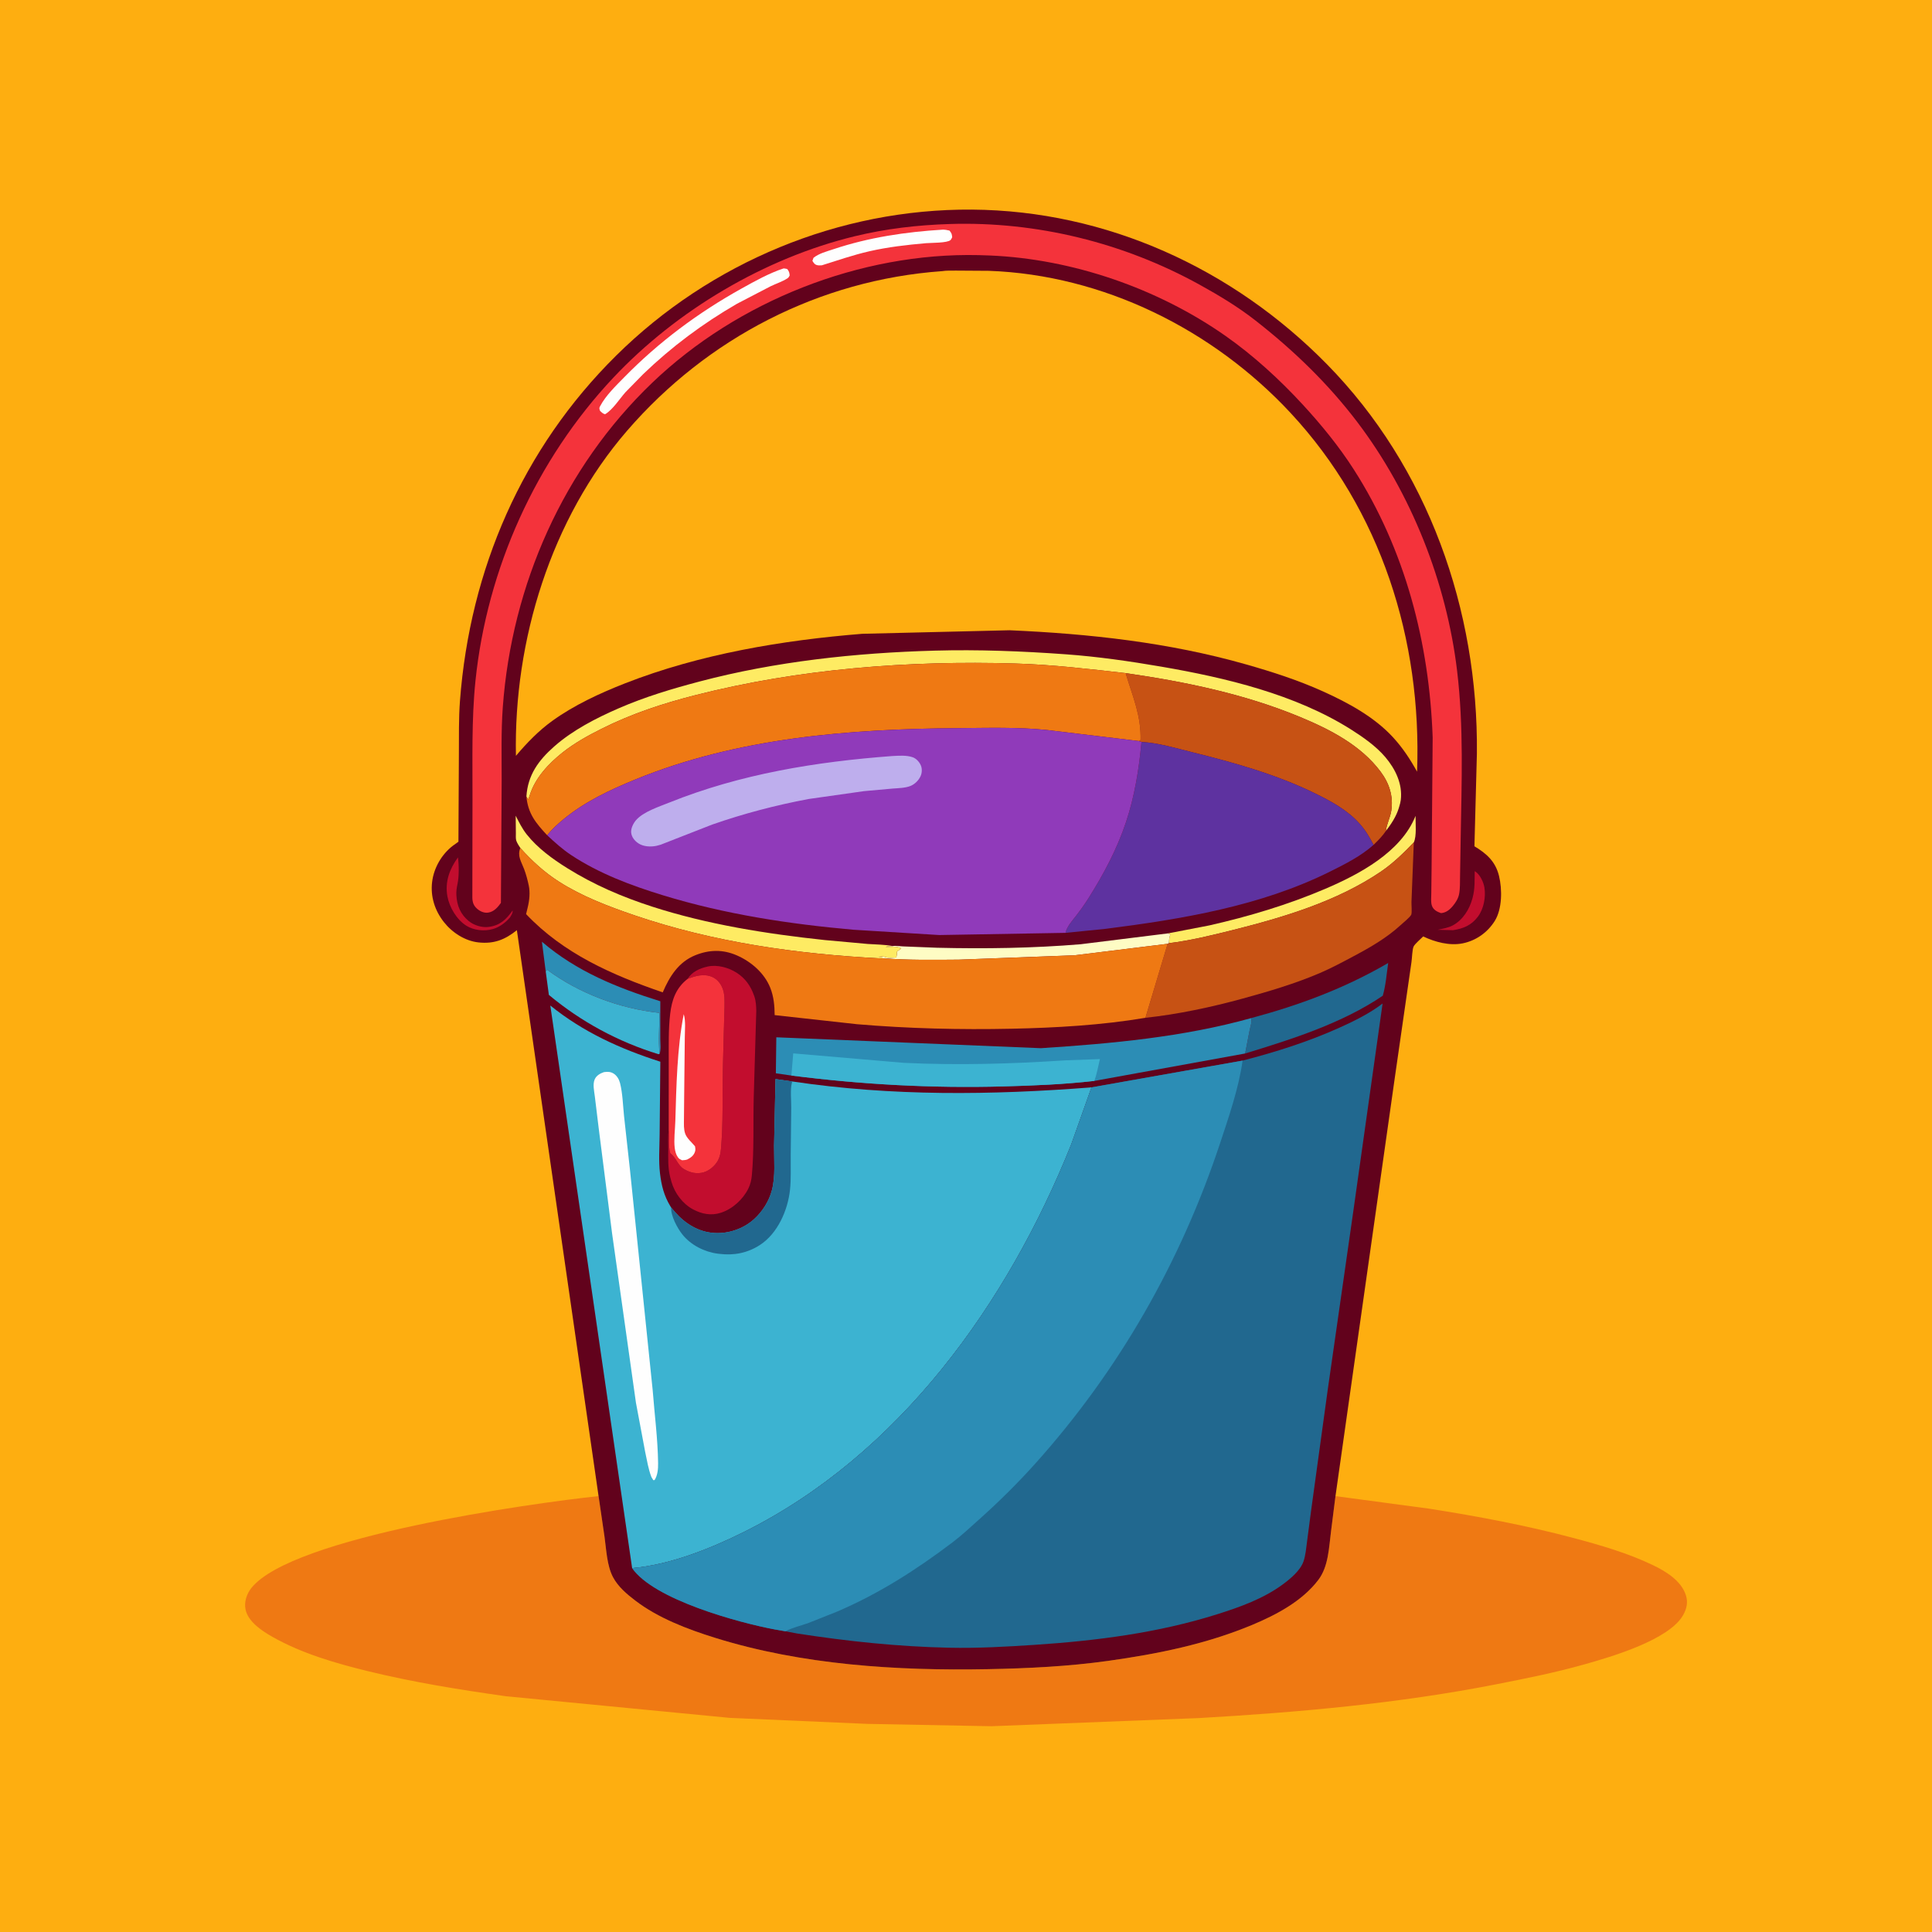 <svg version="1.1" xmlns="http://www.w3.org/2000/svg" style="display: block;" viewBox="0 0 2048 2048" width="1024" height="1024">
<path transform="translate(0,0)" fill="rgb(254,174,16)" d="M -0 -0 L 2048 0 L 2048 2048 L -0 2048 L -0 -0 z"/>
<path transform="translate(0,0)" fill="rgb(239,121,19)" d="M 1415.66 1585.96 L 1514.61 1599.2 C 1566.41 1607.33 1617.79 1616.97 1668.49 1630.47 C 1696.81 1638.02 1725.76 1646.41 1752.23 1659.15 C 1766.06 1665.8 1782.17 1675.61 1787.12 1691.05 C 1789.48 1698.42 1788.02 1705.21 1784.33 1711.84 C 1769.52 1738.46 1707.69 1756.38 1679.26 1764.38 C 1648.61 1773.01 1617.82 1779.19 1586.61 1785.32 C 1482.83 1805.72 1376.52 1815.16 1271.02 1821.22 L 1051 1829.87 L 919.053 1827.37 L 773.5 1821.01 L 536 1798.05 C 486.856 1791.1 438.061 1783.27 389.812 1771.46 C 355.46 1763.05 319.939 1752.72 288.992 1735.23 C 278.014 1729.03 262.996 1719.29 260.252 1706 C 258.651 1698.24 261.51 1689.6 266.333 1683.5 C 309.541 1628.87 563.518 1593.48 634.503 1585.92 L 640.841 1629.24 C 642.725 1642.78 643.365 1659.67 649.803 1671.87 C 655.131 1681.96 664.429 1689.82 673.361 1696.65 C 697.624 1715.2 728.564 1726.96 757.5 1736.01 C 849.807 1764.9 950.795 1771.23 1047.04 1769.39 C 1089.68 1768.57 1132.51 1766.51 1174.78 1760.58 C 1227.22 1753.22 1278.58 1742.87 1327.62 1722.37 C 1353.02 1711.75 1380.47 1697.21 1397.45 1674.82 C 1408.31 1660.51 1408.71 1640.56 1410.94 1623.31 L 1415.66 1585.96 z"/>
<path transform="translate(0,0)" fill="rgb(98,2,28)" d="M 634.503 1585.92 L 547.909 986.027 C 535.306 996.12 523.707 1000.73 507.356 999.01 C 492.978 997.5 479.311 988.618 470.5 977.384 C 460.975 965.239 456.213 950.57 458.043 935.069 C 459.809 920.121 468.12 905.621 480.087 896.493 L 485.957 892.269 L 486.436 799.807 C 486.571 780.938 486.162 761.732 487.588 742.915 C 498.148 603.609 553.541 475.525 653.089 377.011 C 752.989 278.151 889.583 221.183 1030.25 222.193 C 1173.02 223.219 1307.08 284.84 1406.45 385.951 C 1513.94 495.32 1567.07 646.583 1565.57 798.746 L 1562.96 897.102 C 1575.82 904.791 1585.29 913.248 1589.01 928.5 C 1592.49 942.774 1592.43 963.555 1584.5 976.244 C 1576.83 988.51 1564.66 997.117 1550.5 999.995 C 1536.75 1002.79 1521.11 998.629 1508.65 992.662 C 1506.24 995.179 1500 1000.34 1498.54 1003.22 C 1497 1006.24 1496.84 1015.92 1496.22 1019.79 L 1478.69 1141.46 L 1415.66 1585.96 L 1410.94 1623.31 C 1408.71 1640.56 1408.31 1660.51 1397.45 1674.82 C 1380.47 1697.21 1353.02 1711.75 1327.62 1722.37 C 1278.58 1742.87 1227.22 1753.22 1174.78 1760.58 C 1132.51 1766.51 1089.68 1768.57 1047.04 1769.39 C 950.795 1771.23 849.807 1764.9 757.5 1736.01 C 728.564 1726.96 697.624 1715.2 673.361 1696.65 C 664.429 1689.82 655.131 1681.96 649.803 1671.87 C 643.365 1659.67 642.725 1642.78 640.841 1629.24 L 634.503 1585.92 z"/>
<path transform="translate(0,0)" fill="rgb(194,13,46)" d="M 485.436 908.89 C 486.58 917.107 486.696 929.243 484.913 937.355 C 484.017 941.428 483.556 945.026 483.794 949.224 C 484.413 960.13 488.301 969.286 496.77 976.258 C 502.39 980.885 510.847 983.538 518.047 982.57 C 530.365 980.914 536.425 974.719 543.39 965.197 C 543.706 968.028 542.028 969.908 540.704 972.373 C 535.847 978.074 529.613 982.769 522.33 984.863 C 513.37 987.439 502.281 986.244 494.379 981.305 C 484.095 974.877 476.372 961.78 474.25 950.067 C 471.477 934.771 476.592 921.073 485.436 908.89 z"/>
<path transform="translate(0,0)" fill="rgb(194,13,46)" d="M 1563.26 923.5 L 1564.45 924.25 C 1569.16 927.655 1572.68 935.311 1573.57 940.952 C 1575.16 951.009 1572.81 963.474 1566.66 971.668 C 1559.73 980.877 1551.29 984.335 1540.2 986.045 L 1523.99 985.617 C 1529.4 984.467 1535.39 983.489 1540.27 980.829 C 1550.72 975.133 1557.73 963.805 1560.76 952.606 L 1561.18 951 C 1563.6 941.974 1563.06 932.775 1563.26 923.5 z"/>
<path transform="translate(0,0)" fill="rgb(44,141,181)" d="M 578.471 1029.66 L 574.456 998.285 C 611.324 1029.85 654.184 1047.1 699.967 1061.39 L 699.931 1101.16 C 699.929 1105.73 700.877 1113.13 699.167 1117.16 C 697.72 1103.24 699.048 1087.79 699.022 1073.71 C 657.124 1069.23 613.981 1053.18 580 1027.98 L 578.471 1029.66 z"/>
<path transform="translate(0,0)" fill="rgb(254,235,99)" d="M 1238.27 989.406 L 1282 980.959 C 1323.66 971.521 1365.49 959.014 1404.79 942.211 C 1440.84 926.8 1485.21 903.314 1500.55 864.849 C 1500.43 872.662 1501.89 886.179 1498.69 892.986 C 1487.72 904.373 1476.75 915.158 1463.6 924.07 C 1416.92 955.684 1360.13 972.524 1306 986.084 C 1284.14 991.561 1261.43 997.069 1239.04 999.826 C 1239.27 997.154 1239.34 994.361 1240.19 991.802 L 1240.62 990.773 L 1238.27 989.406 z"/>
<path transform="translate(0,0)" fill="rgb(254,252,196)" d="M 946.524 1002.91 C 948.778 1002.25 954.334 1003.12 956.922 1003.21 L 993.22 1004.65 C 1043.82 1005.89 1095.03 1005.13 1145.5 1000.94 L 1238.27 989.406 L 1240.62 990.773 L 1240.19 991.802 C 1239.34 994.361 1239.27 997.154 1239.04 999.826 L 1237.74 1000.48 L 1139.19 1012.64 L 1016.61 1017.27 C 989.756 1017.46 962.456 1017.94 935.679 1015.78 L 935.42 1014.88 L 931.218 1014.25 C 933.567 1014.07 936.031 1013.6 938.25 1014.49 C 941.471 1015.77 946.485 1015.06 950 1015 C 950.753 1012.92 950.765 1010.8 950.946 1008.61 L 955.383 1005.45 C 951.395 1002.68 943.612 1003.79 938.814 1003.81 C 940.669 1002.78 944.349 1003.05 946.524 1002.91 z"/>
<path transform="translate(0,0)" fill="rgb(60,179,209)" d="M 578.471 1029.66 L 580 1027.98 C 613.981 1053.18 657.124 1069.23 699.022 1073.71 C 699.048 1087.79 697.72 1103.24 699.167 1117.16 L 698.021 1117.49 C 655.519 1104.48 615.823 1083.04 581.816 1054.63 L 578.471 1029.66 z"/>
<path transform="translate(0,0)" fill="rgb(33,104,143)" d="M 1326.14 1079.26 C 1377.63 1065.45 1425.36 1047.66 1471.54 1020.82 C 1469.88 1032.17 1469 1044.55 1465.8 1055.5 C 1422.58 1084.86 1369.52 1101.56 1319.9 1116.74 L 1324.73 1091.71 C 1325.53 1087.97 1327.4 1082.96 1326.14 1079.26 z"/>
<path transform="translate(0,0)" fill="rgb(254,235,99)" d="M 551.555 898.864 C 549.997 896.421 548.252 893.902 547.295 891.152 C 546.545 888.999 546.877 885.682 546.837 883.413 L 546.653 864.717 C 550.137 871.549 553.57 878.462 558.35 884.5 C 569.827 898.995 585.597 910.46 601.164 920.182 C 629.635 937.963 659.524 950.794 691.395 961.087 C 750.098 980.046 813.041 989.97 874.229 996.488 L 919.811 1000.63 C 928.535 1001.27 937.967 1001.19 946.524 1002.91 C 944.349 1003.05 940.669 1002.78 938.814 1003.81 C 943.612 1003.79 951.395 1002.68 955.383 1005.45 L 950.946 1008.61 C 950.765 1010.8 950.753 1012.92 950 1015 C 946.485 1015.06 941.471 1015.77 938.25 1014.49 C 936.031 1013.6 933.567 1014.07 931.218 1014.25 L 935.42 1014.88 L 935.679 1015.78 C 934.38 1016.01 934.914 1015.99 933.522 1015.92 C 844.835 1011.35 756.19 998.837 672 970.072 C 644.779 960.771 616.854 950.138 592.5 934.573 C 577.012 924.674 563.78 912.495 551.555 898.864 z"/>
<path transform="translate(0,0)" fill="rgb(194,13,46)" d="M 728.864 1037.66 C 733.735 1029.97 741.651 1026.46 750.336 1024.54 C 760.357 1022.33 772.373 1025.7 780.837 1031.13 C 789.916 1036.95 795.637 1044.93 799.198 1055 L 799.679 1056.32 C 801.326 1061.15 801.588 1066.46 801.691 1071.52 L 798.986 1163.03 C 798.278 1190.44 799.488 1218.76 796.983 1246.01 C 796.535 1250.88 795.418 1255.57 793.245 1259.97 C 787.565 1271.46 776.523 1281.54 764.26 1285.53 C 753.93 1288.9 743.997 1286.99 734.591 1281.94 C 723.634 1276.05 715.336 1264.93 711.861 1253.09 L 710.9 1249.5 L 710.429 1247.81 C 707.913 1238.21 708.333 1227.56 708.396 1217.71 C 708.438 1211.19 707.998 1204.16 708.857 1197.71 C 709.798 1205.77 708.301 1214.68 710.49 1222.5 C 716.972 1227.04 718.11 1235.36 725.391 1239.5 C 731.88 1243.2 738.757 1244.82 746.031 1242.66 C 752.079 1240.87 758.033 1235.7 761.011 1230.22 C 763.11 1226.36 763.875 1222.17 764.259 1217.84 C 766.687 1190.45 765.664 1162.25 766.205 1134.76 L 767.222 1095.31 L 768.014 1067.37 C 768.047 1060.88 768.374 1054.38 766.123 1048.16 C 764.197 1042.84 760.379 1038.01 755.148 1035.69 C 746.265 1031.75 737.414 1034.43 728.864 1037.66 z"/>
<path transform="translate(0,0)" fill="rgb(244,51,59)" d="M 728.864 1037.66 C 737.414 1034.43 746.265 1031.75 755.148 1035.69 C 760.379 1038.01 764.197 1042.84 766.123 1048.16 C 768.374 1054.38 768.047 1060.88 768.014 1067.37 L 767.222 1095.31 L 766.205 1134.76 C 765.664 1162.25 766.687 1190.45 764.259 1217.84 C 763.875 1222.17 763.11 1226.36 761.011 1230.22 C 758.033 1235.7 752.079 1240.87 746.031 1242.66 C 738.757 1244.82 731.88 1243.2 725.391 1239.5 C 718.11 1235.36 716.972 1227.04 710.49 1222.5 C 708.301 1214.68 709.798 1205.77 708.857 1197.71 L 708.891 1124.71 C 708.961 1108.08 708.453 1091.31 710.413 1074.78 C 712.204 1059.67 716.578 1047.3 728.864 1037.66 z"/>
<path transform="translate(0,0)" fill="rgb(254,254,254)" d="M 724.778 1075.05 C 727.051 1082.24 725.925 1092.13 725.915 1099.73 L 725.242 1163.04 L 725.017 1186.68 C 725 1191.78 724.652 1196.69 726.291 1201.59 C 727.985 1206.65 733.371 1210.96 736.736 1215.12 C 737.115 1217.27 737.421 1218.91 736.665 1221.02 C 735.155 1225.23 732.318 1227.14 728.5 1229.13 C 726.667 1229.77 724.923 1229.79 723 1229.93 C 721.029 1228.92 719.996 1228.69 718.659 1226.85 C 716.65 1224.08 715.632 1220.2 715.229 1216.83 C 714.163 1207.92 715.612 1197.35 715.883 1188.29 C 716.999 1150.9 717.677 1111.83 724.778 1075.05 z"/>
<path transform="translate(0,0)" fill="rgb(254,235,99)" d="M 558.002 844.333 C 559.466 821.598 570.724 806.071 587.5 791.272 C 607.135 773.949 631.94 761.229 655.812 750.841 C 683.652 738.728 712.097 730.214 741.393 722.47 C 822.117 701.13 907.227 692.02 990.569 689.701 C 1036.89 688.412 1083.3 690.22 1129.5 693.563 C 1163.52 696.025 1197.49 700.901 1231.09 706.687 C 1299.32 718.436 1373.12 735.986 1432.23 773.337 C 1444.94 781.368 1458.7 791.039 1468.48 802.556 C 1479.19 815.153 1486.93 831.095 1484.9 848 C 1484.6 850.447 1483.96 852.655 1483.25 855 L 1482.71 856.817 C 1479.99 865.642 1474.71 873.563 1469.12 880.834 C 1469.86 873.562 1473.72 866.731 1474.84 859.303 C 1477.15 843.928 1472.61 830.193 1463.44 817.934 C 1442.46 789.86 1409.65 773.1 1378 759.982 C 1319.07 735.558 1256.14 722.614 1193.22 713.529 C 1154.3 709.128 1115.55 704.517 1076.36 703.355 C 963.02 699.992 847.031 708.905 736.983 736.931 C 702.317 745.76 669.648 756.537 637.598 772.584 C 623.382 779.702 609.002 787.651 596.505 797.543 C 581.658 809.296 567.201 824.626 561.544 843.065 C 561.059 844.647 560.489 846.019 559.768 847.5 L 559.256 846.479 C 558.532 845.061 558.849 845.617 558.002 844.333 z"/>
<path transform="translate(0,0)" fill="rgb(44,141,181)" d="M 1326.14 1079.26 C 1327.4 1082.96 1325.53 1087.97 1324.73 1091.71 L 1319.9 1116.74 L 1160.06 1145.81 C 1128.16 1149.46 1095.68 1150.79 1063.6 1151.65 C 987.893 1153.68 914.037 1149.67 838.91 1140.12 L 822.446 1137.74 L 822.925 1099.57 L 1103.41 1111.13 C 1178.02 1106.26 1253.88 1099.42 1326.14 1079.26 z"/>
<path transform="translate(0,0)" fill="rgb(60,179,209)" d="M 838.91 1140.12 L 840.849 1116.63 L 958.109 1126.65 C 1015.26 1129.4 1072.34 1127.77 1129.37 1123.99 L 1165.94 1122.69 C 1164.16 1130.3 1162.7 1138.45 1160.06 1145.81 C 1128.16 1149.46 1095.68 1150.79 1063.6 1151.65 C 987.893 1153.68 914.037 1149.67 838.91 1140.12 z"/>
<path transform="translate(0,0)" fill="rgb(199,82,20)" d="M 1193.22 713.529 C 1256.14 722.614 1319.07 735.558 1378 759.982 C 1409.65 773.1 1442.46 789.86 1463.44 817.934 C 1472.61 830.193 1477.15 843.928 1474.84 859.303 C 1473.72 866.731 1469.86 873.562 1469.12 880.834 C 1465.5 886.214 1460.69 891.109 1456.01 895.587 C 1451.86 887.479 1447.28 879.88 1441.18 873.075 C 1428.33 858.73 1411.16 849.423 1394.09 841.056 C 1352.78 820.817 1307.87 808.313 1263.36 797.283 C 1246.41 793.083 1227.4 787.369 1210 786.516 L 1207.28 785.534 L 1209.04 784.461 C 1209.72 758.703 1201 739.183 1193.74 715.277 L 1193.22 713.529 z"/>
<path transform="translate(0,0)" fill="rgb(199,82,20)" d="M 1498.69 892.986 L 1496.22 956.167 C 1496.11 959.025 1496.9 967.326 1495.99 969.561 C 1494.94 972.115 1486.93 978.618 1484.5 980.843 C 1469.75 994.335 1452.66 1004.17 1435.11 1013.5 C 1423.27 1019.8 1411.37 1026.22 1399.04 1031.5 C 1372.81 1042.72 1345.13 1050.9 1317.64 1058.44 C 1284.18 1067.63 1248.73 1075.19 1214.21 1078.92 L 1237.74 1000.48 L 1239.04 999.826 C 1261.43 997.069 1284.14 991.561 1306 986.084 C 1360.13 972.524 1416.92 955.684 1463.6 924.07 C 1476.75 915.158 1487.72 904.373 1498.69 892.986 z"/>
<path transform="translate(0,0)" fill="rgb(94,50,160)" d="M 1210 786.516 C 1227.4 787.369 1246.41 793.083 1263.36 797.283 C 1307.87 808.313 1352.78 820.817 1394.09 841.056 C 1411.16 849.423 1428.33 858.73 1441.18 873.075 C 1447.28 879.88 1451.86 887.479 1456.01 895.587 C 1442.59 907.55 1426 915.893 1410 923.856 C 1336.28 960.552 1252.92 974.308 1172.03 984.597 L 1129.51 988.862 C 1131.04 982.062 1136.18 976.613 1140.35 971.214 C 1145.07 965.113 1149.58 958.872 1153.69 952.351 C 1169.84 926.78 1183.88 900.459 1193.53 871.701 C 1202.68 844.415 1207.4 815.113 1210 786.516 z"/>
<path transform="translate(0,0)" fill="rgb(239,121,19)" d="M 551.555 898.864 C 563.78 912.495 577.012 924.674 592.5 934.573 C 616.854 950.138 644.779 960.771 672 970.072 C 756.19 998.837 844.835 1011.35 933.522 1015.92 C 934.914 1015.99 934.38 1016.01 935.679 1015.78 C 962.456 1017.94 989.756 1017.46 1016.61 1017.27 L 1139.19 1012.64 L 1237.74 1000.48 L 1214.21 1078.92 C 1167.79 1086.75 1119.35 1089.51 1072.36 1090.5 C 1017.62 1091.66 963.074 1090.33 908.5 1085.71 L 821.173 1076.06 C 821.083 1066.1 820.237 1056.49 816.539 1047.16 C 810.338 1031.5 796.317 1019.4 781.124 1012.76 C 766.367 1006.32 751.889 1006.62 737.063 1012.59 C 719.302 1019.75 709.745 1035.07 702.536 1051.95 C 648.915 1033.59 597.254 1010.8 557.676 968.999 L 559.347 962.064 C 561.207 954.52 562.105 946.168 560.466 938.48 C 559.211 932.597 557.693 926.903 555.576 921.267 C 552.562 913.245 548.142 907.445 551.555 898.864 z"/>
<path transform="translate(0,0)" fill="rgb(239,121,19)" d="M 558.002 844.333 C 558.849 845.617 558.532 845.061 559.256 846.479 L 559.768 847.5 C 560.489 846.019 561.059 844.647 561.544 843.065 C 567.201 824.626 581.658 809.296 596.505 797.543 C 609.002 787.651 623.382 779.702 637.598 772.584 C 669.648 756.537 702.317 745.76 736.983 736.931 C 847.031 708.905 963.02 699.992 1076.36 703.355 C 1115.55 704.517 1154.3 709.128 1193.22 713.529 L 1193.74 715.277 C 1201 739.183 1209.72 758.703 1209.04 784.461 L 1207.28 785.534 L 1110.22 773.875 C 1079.07 770.622 1047.14 771.621 1015.86 771.86 C 900.145 772.742 781.785 781.979 673.601 826.228 C 646.97 837.12 620.561 849.506 598.115 867.797 C 591.576 873.125 585.307 878.819 579.991 885.383 C 567.95 872.384 559.732 862.574 558.002 844.333 z"/>
<path transform="translate(0,0)" fill="rgb(244,51,59)" d="M 1006.72 237.461 C 1098.97 234.554 1191.17 257.303 1271.87 301.916 C 1292.19 313.151 1312.17 325.152 1330.5 339.47 C 1370.98 371.083 1407.61 406.345 1438.73 447.329 C 1495.81 522.492 1533.37 617.289 1544.58 711.007 C 1551.72 770.637 1549.36 829.265 1548.37 889.114 L 1547.72 928.505 C 1547.57 934.677 1547.9 941.844 1546.69 947.873 C 1545.76 952.466 1543.18 956.609 1540.23 960.181 C 1536.85 964.287 1532.94 967.539 1527.5 967.944 C 1523.34 966.493 1519.35 964.482 1517.85 960 C 1516.62 956.313 1517.18 951.233 1517.22 947.363 L 1517.54 921.553 L 1518.69 781.821 C 1515.2 681.65 1489.52 582.64 1435.1 497.701 C 1419.42 473.228 1400.74 450.358 1381.08 429.007 C 1356.59 402.41 1328.93 377.017 1299.3 356.211 C 1227.45 305.752 1136.92 274.452 1049.07 270.819 L 1037.21 270.432 C 911.858 267.59 781.886 319.099 691.455 405.663 C 597.265 495.827 542.426 620.161 532.971 749.849 C 531.101 775.505 531.817 801.629 531.789 827.346 L 530.988 957.125 C 527.583 961.833 523.59 966.485 517.5 967.394 C 513.166 968.041 508.902 966.101 505.727 963.293 C 501.91 959.917 500.842 956.448 500.7 951.5 L 500.864 847.396 C 500.998 805.644 499.729 763.592 503.981 722 C 516.146 603.03 568.161 487.528 650.172 400.352 C 717.319 328.976 810.442 273.65 906.009 250.446 C 939.147 242.4 972.691 238.524 1006.72 237.461 z"/>
<path transform="translate(0,0)" fill="rgb(254,254,254)" d="M 999.579 243.42 C 1002.03 243.435 1004.12 243.927 1006.5 244.435 C 1008.79 247.346 1008.95 247.811 1009.36 251.5 C 1008.76 252.5 1008.41 253.71 1007.55 254.5 C 1004.09 257.68 986.999 257.321 981.72 257.781 C 961.465 259.544 941.256 261.846 921.411 266.389 C 904.414 270.279 887.851 276.034 871.221 281.225 C 869.721 281.289 867.971 281.451 866.5 281.14 C 863.586 280.523 862.661 278.851 861.2 276.5 L 862.326 273.321 C 868.15 268.605 876.487 266.515 883.514 264.159 C 920.844 251.644 960.365 245.775 999.579 243.42 z"/>
<path transform="translate(0,0)" fill="rgb(254,254,254)" d="M 830.752 284.5 C 831.948 284.555 833.318 284.942 834.5 285.172 C 836.529 287.971 836.724 288.557 837.099 292 C 836.492 293.258 835.927 294.253 834.722 295.042 C 829.421 298.513 822.688 300.657 816.935 303.429 L 781.136 322.055 C 744.955 343.009 711.809 367.668 681.705 396.695 L 663.077 415.713 C 656.754 422.832 649.596 434.266 641.5 439.058 C 639.126 438.706 637.744 437.058 636.054 435.5 C 635.339 433.006 634.935 432.837 636.14 430.568 C 642.177 419.204 652.917 408.865 661.896 399.716 C 698.766 362.145 740.275 331.324 786.215 305.795 C 800.239 298.002 815.487 289.476 830.752 284.5 z"/>
<path transform="translate(0,0)" fill="rgb(144,58,186)" d="M 579.991 885.383 C 585.307 878.819 591.576 873.125 598.115 867.797 C 620.561 849.506 646.97 837.12 673.601 826.228 C 781.785 781.979 900.145 772.742 1015.86 771.86 C 1047.14 771.621 1079.07 770.622 1110.22 773.875 L 1207.28 785.534 L 1210 786.516 C 1207.4 815.113 1202.68 844.415 1193.53 871.701 C 1183.88 900.459 1169.84 926.78 1153.69 952.351 C 1149.58 958.872 1145.07 965.113 1140.35 971.214 C 1136.18 976.613 1131.04 982.062 1129.51 988.862 L 995.635 991.181 L 904.844 985.571 C 836.523 979.54 768.413 969.161 702.703 949.011 C 669.067 938.696 635.005 925.958 605.517 906.444 C 596.201 900.28 588.148 892.978 579.991 885.383 z"/>
<path transform="translate(0,0)" fill="rgb(190,174,237)" d="M 945.941 801.42 C 952.859 801.083 960.709 800.414 967.38 802.672 C 971.264 803.986 974.734 807.845 976.24 811.592 C 977.631 815.053 977.364 819.559 975.787 822.907 C 973.74 827.251 969.91 831.069 965.5 832.99 C 960 835.386 952.132 835.454 946.125 835.926 L 915.855 838.647 L 857 846.997 C 822.362 853.525 788.259 862.439 754.98 874.059 L 700.36 895.412 L 695.926 896.605 C 689.75 897.911 682.06 897.552 676.678 893.956 C 672.793 891.36 669.576 887.446 669.072 882.656 C 668.6 878.169 671.316 872.814 674.142 869.5 C 681.809 860.513 698.723 855.077 709.457 850.761 C 784.946 820.413 865.144 807.441 945.941 801.42 z"/>
<path transform="translate(0,0)" fill="rgb(60,179,209)" d="M 670.083 1662.27 L 583.354 1065.9 C 618.489 1094.19 657.309 1111.75 699.977 1125.45 L 699.237 1202.93 C 699.13 1216.35 698.044 1230.75 699.647 1244.06 C 701.186 1256.83 703.904 1267.61 710.653 1278.72 L 711.445 1280.01 L 715.843 1285.19 C 726.705 1297.47 740.804 1306.11 757.5 1307.04 C 772.51 1307.88 788.112 1302.53 799.341 1292.37 C 808.248 1284.31 815.251 1273.26 818.286 1261.58 C 822.169 1246.63 820.414 1229.84 820.541 1214.46 L 822.073 1143.86 L 839.828 1146.39 C 945.666 1162.19 1050.61 1160.91 1157.02 1152.66 L 1135.55 1213.14 C 1068.1 1381.49 953.383 1542.39 787.472 1624.55 C 752.044 1642.09 709.734 1658.87 670.083 1662.27 z"/>
<path transform="translate(0,0)" fill="rgb(33,104,143)" d="M 711.445 1280.01 L 715.843 1285.19 C 726.705 1297.47 740.804 1306.11 757.5 1307.04 C 772.51 1307.88 788.112 1302.53 799.341 1292.37 C 808.248 1284.31 815.251 1273.26 818.286 1261.58 C 822.169 1246.63 820.414 1229.84 820.541 1214.46 L 822.073 1143.86 L 839.828 1146.39 L 839.446 1147.73 C 837.538 1155 838.817 1166.24 838.741 1173.91 L 838.187 1225.38 C 838.046 1237.3 838.711 1249.66 837.411 1261.51 C 835.04 1283.11 824.259 1307.71 805.403 1319.84 C 792.286 1328.28 777.873 1331.07 762.5 1329.13 L 761.037 1328.96 C 746.843 1327.18 732.26 1319.84 723.294 1308.5 C 717.892 1301.67 710.97 1288.82 711.445 1280.01 z"/>
<path transform="translate(0,0)" fill="rgb(254,254,254)" d="M 640.175 1136.5 C 644.019 1135.98 647.088 1135.93 650.5 1138.05 C 654.004 1140.23 656.296 1144.25 657.279 1148.16 C 660.022 1159.07 660.32 1171.36 661.459 1182.6 L 667.71 1239.27 L 691.85 1473.44 C 693.829 1499.13 697.273 1525.24 697.623 1551 C 697.705 1557.03 697.177 1563.77 693.881 1568.94 L 692.5 1569.02 L 690.5 1565.68 C 687.259 1557.26 685.853 1548.1 683.954 1539.32 L 674.115 1486.91 L 648.829 1307.43 L 634.598 1195.59 L 630.545 1162.26 C 629.879 1156.77 628.113 1149.39 630.394 1144.19 C 632.175 1140.12 636.197 1137.86 640.175 1136.5 z"/>
<path transform="translate(0,0)" fill="rgb(33,104,143)" d="M 1317.21 1124.28 C 1352.25 1115.21 1387.1 1104.2 1420.11 1089.28 C 1435.64 1082.26 1452.05 1074.19 1465.6 1063.77 L 1434.37 1285.33 L 1407.52 1472.69 L 1389.76 1601.77 L 1385.48 1634.47 C 1384.58 1641.23 1383.99 1648.73 1381.75 1655.19 C 1378.38 1664.88 1367.85 1673.58 1359.82 1679.51 C 1339.23 1694.69 1314.43 1703.56 1290.25 1711.18 C 1227.25 1731.03 1162.16 1739.28 1096.47 1743.62 C 1066.5 1745.6 1036.23 1747.3 1006.2 1746.66 C 951.992 1745.5 898.555 1739.87 845.013 1731.57 L 832.597 1729.23 L 821.738 1727.36 C 782.773 1720.1 693.073 1695.62 670.083 1662.27 C 709.734 1658.87 752.044 1642.09 787.472 1624.55 C 953.383 1542.39 1068.1 1381.49 1135.55 1213.14 L 1157.02 1152.66 L 1317.21 1124.28 z"/>
<path transform="translate(0,0)" fill="rgb(44,141,181)" d="M 1157.02 1152.66 L 1317.21 1124.28 C 1313.12 1153.46 1302.54 1184.08 1293.28 1212.02 C 1251.56 1337.85 1185.93 1452.85 1097.39 1551.51 C 1078.59 1572.44 1058.99 1591.81 1038.02 1610.57 C 1028.77 1618.84 1019.45 1627.6 1009.56 1635.08 C 970.978 1664.27 931.782 1689.34 887.149 1708.45 L 856.438 1720.65 C 848.607 1723.4 839.904 1725.36 832.597 1729.23 L 821.738 1727.36 C 782.773 1720.1 693.073 1695.62 670.083 1662.27 C 709.734 1658.87 752.044 1642.09 787.472 1624.55 C 953.383 1542.39 1068.1 1381.49 1135.55 1213.14 L 1157.02 1152.66 z"/>
<path transform="translate(0,0)" fill="rgb(254,174,16)" d="M 998.632 287.42 C 1003.35 286.628 1008.88 286.96 1013.68 286.852 L 1048.29 287.077 C 1169.66 291.477 1285.8 349.35 1367.97 437.629 C 1464.03 540.82 1507.33 678.569 1502.16 818.002 C 1494.75 804.674 1486.93 792.72 1476.55 781.45 C 1456.67 759.866 1428.92 744.863 1402.46 732.929 C 1375.89 720.94 1348.45 712.117 1320.43 704.16 C 1238.82 680.984 1154.76 671.8 1070.25 668.099 L 914.194 671.843 C 829.606 678.632 741.85 693.327 662.631 724.35 C 636.194 734.702 608.564 747.459 585.494 764.124 C 570.744 774.779 558.632 787.407 546.905 801.203 C 544.438 678.994 584.056 549.896 664.76 456.568 C 749.75 358.286 868.653 296.75 998.632 287.42 z"/>
</svg>